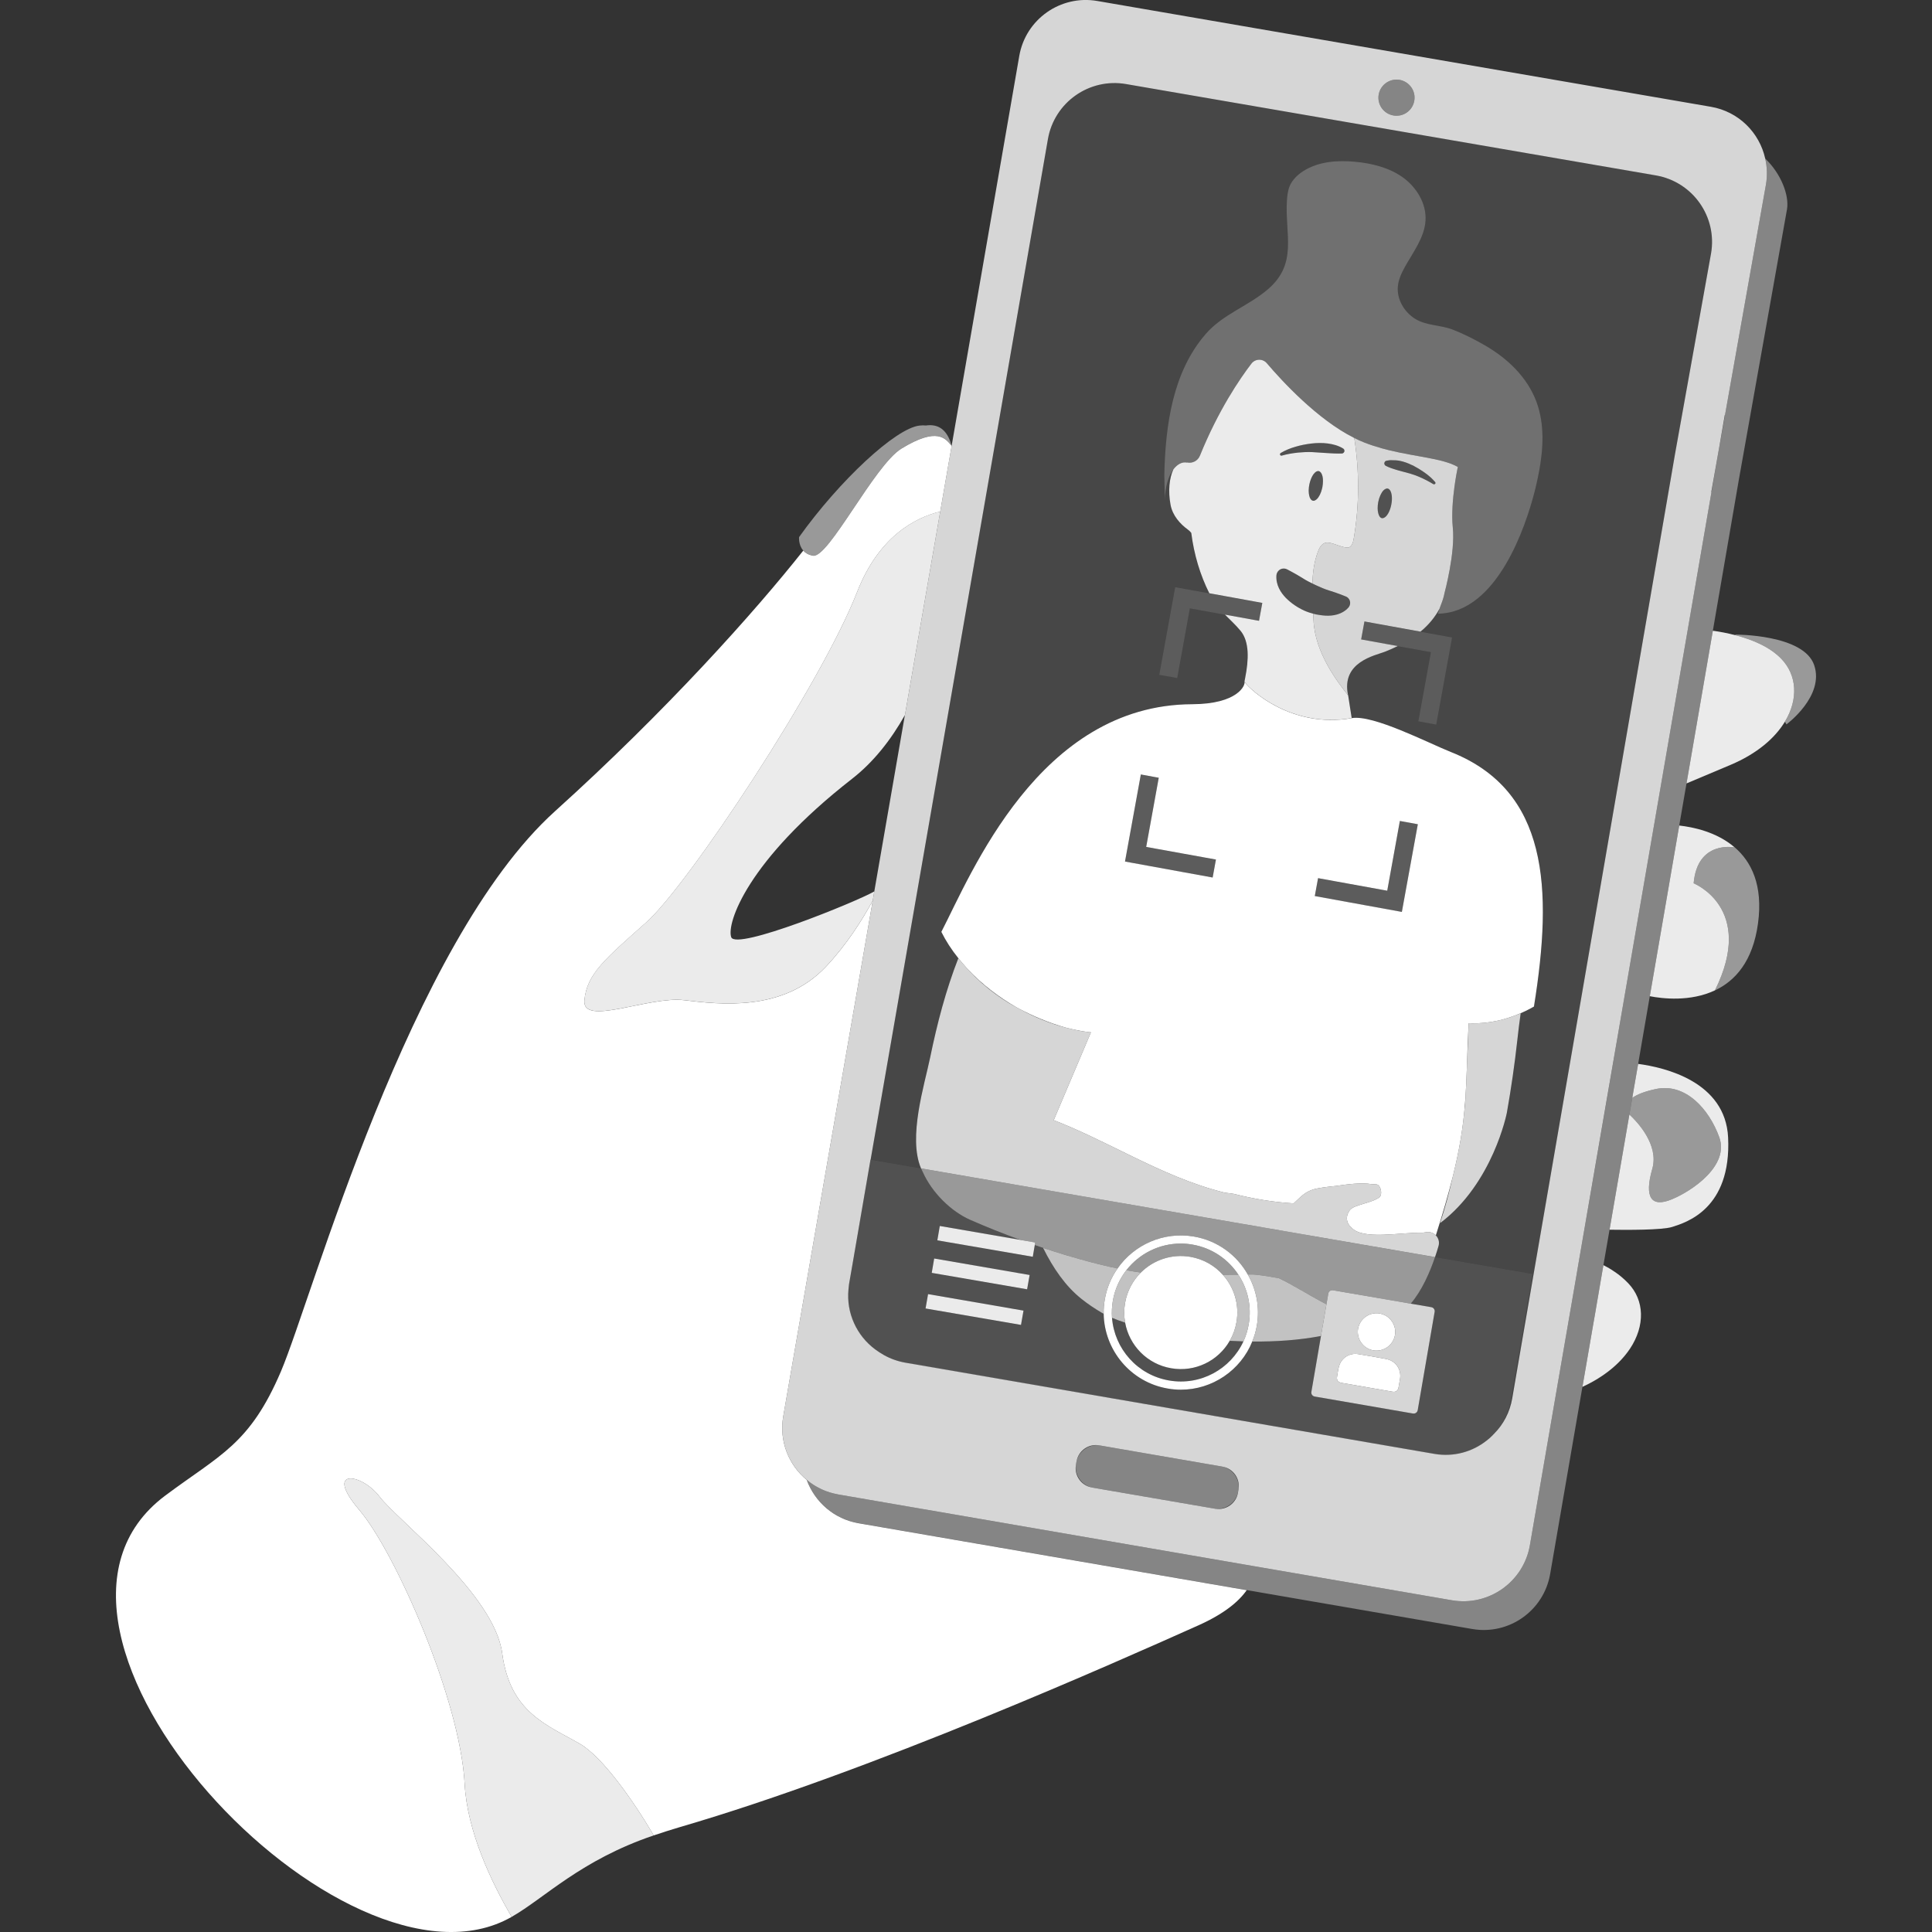 <svg viewBox="0 0 300 300" xmlns="http://www.w3.org/2000/svg"><rect x="0" y="0" width="300" height="300" fill="#333333" stroke="none"/><g fill="#fff"><path d="m 204.86 95.5 c -.32 -.04 -.63 -.11 -.94 -.19 -.09 -.03 -.19 -.05 -.28 -.09 .09 .03 .19 .06 .28 .08 .31 .08 .62 .15 .94 .2 z" opacity=".2"/><path d="m 227.39 172.38 c .07 -.69 .12 -1.36 .17 -2.05 -.02 .38 -.04 .76 -.06 1.13 0 0 -.03 .33 -.11 .92 z" opacity=".2"/><path d="m 227.8 165.09 c .06 -1.87 .13 -3.89 .25 -6.21 -.07 2.06 -.15 4.14 -.25 6.21 z" opacity=".2"/><path d="m 150.64 150.89 c -.11 -.12 -.23 -.24 -.34 -.36 2.13 2.26 4.73 4.28 7.56 5.9 -1.58 -.85 -2.97 -1.8 -4.19 -2.77 -.03 -.02 -.05 -.05 -.08 -.06 -.36 -.3 -.72 -.6 -1.07 -.9 -.03 -.03 -.07 -.07 -.12 -.1 -.32 -.3 -.64 -.59 -.93 -.87 -.04 -.03 -.07 -.07 -.1 -.09 -.25 -.25 -.49 -.51 -.73 -.75 z" opacity=".2"/><path d="m 165.46 159.56 c -2.42 -.64 -4.8 -1.6 -7.04 -2.83 1.91 1 4.44 2.1 7.04 2.83 z" opacity=".2"/><path d="m 168.5 160.19 c -.59 -.07 -1.19 -.19 -1.79 -.33 .6 .13 1.2 .24 1.79 .33 z" opacity=".2"/><path d="m 135.88 209.53 c -2.83 -2.1 -4.49 -5.6 -4.13 -9.3 -.28 3.67 1.35 7.13 4.13 9.3 z" opacity=".2"/><path d="m 132.57 195.2 l -.69 4 c -.03 .16 -.05 .31 -.07 .46 0 -.09 .02 -.18 .03 -.27 z" opacity=".2"/><path d="m 135.19 180.08 l -2.57 14.82 2.55 -14.82 z" opacity=".2"/><path d="m 161.96 193.76 l .01 .01 c .5 .17 1 .33 1.5 .49 -.5 -.17 -1 -.33 -1.51 -.5 z" opacity=".2"/><path d="m 230.86 223.69 c -2.21 1.76 -5.13 2.6 -8.13 2.08 l -82.09 -14.15 c -1.21 -.21 -2.34 -.61 -3.36 -1.18 .95 .5 1.99 .87 3.11 1.06 l 82.31 14.19 c 3 .52 5.92 -.29 8.16 -2 z" opacity=".2"/><path d="m 277.4 112.48 l -.24 -.42 c 2.12 -3.49 1.88 -7.22 -.55 -9.75 -1.81 -1.89 -4.57 -3.01 -7.12 -3.67 l -.06 -.1 s 10.67 -.07 12.28 4.76 c 1.62 4.82 -4.31 9.18 -4.31 9.18 z" opacity=".5"/><path d="m 277.16 112.06 c -1.54 2.55 -4.33 4.97 -8.42 6.7 -3.26 1.37 -5.42 2.28 -6.86 2.89 l 4.09 -23.71 c 1.02 .14 2.24 .36 3.52 .7 2.55 .66 5.31 1.78 7.12 3.67 2.43 2.53 2.67 6.26 .55 9.75 z" opacity=".9"/><path d="m 253.09 209.45 c -.01 .01 -.02 .01 -.02 .02 -1.48 2.21 -3.92 4.3 -7.35 5.88 l 1.56 -9.05 .5 -2.86 v -.01 l 1.09 -6.37 .11 -.61 c .57 .29 1.15 .62 1.72 1.02 .01 -.01 .02 .01 .02 .01 .72 .48 1.42 1.07 2.1 1.77 2.54 2.64 2.67 6.59 .27 10.2 z" opacity=".9"/><path d="m 266.3 153.78 c -3.82 1.81 -8.18 1.29 -10.12 .91 l 2.19 -12.68 2.38 -13.82 c 2.09 .23 5.79 .96 8.62 3.4 0 0 -5.8 -1.19 -6.38 5.57 0 0 9.65 3.84 3.31 16.62 z" opacity=".9"/><path d="m 259.65 190.52 c -1.58 .5 -7.1 .47 -9.72 .43 l 3.08 -17.89 c 1.26 1.16 4.61 4.72 3.56 8.42 -1.3 4.52 -.13 6.07 3.05 4.74 3.18 -1.32 8.92 -5.23 7.35 -9.62 -1.58 -4.38 -5.24 -8.47 -9.83 -7.5 -1.81 .38 -2.97 .87 -3.68 1.38 l .11 -.66 .8 -4.62 c 4.14 .55 13.55 2.75 13.97 11.43 .53 11.14 -6.59 13.22 -8.69 13.89 z" opacity=".9"/><path d="m 272.98 143.4 c -.8 5.89 -3.55 8.91 -6.67 10.38 h -.01 c 6.34 -12.78 -3.31 -16.62 -3.31 -16.62 .58 -6.76 6.38 -5.57 6.38 -5.57 h .01 c 2.57 2.22 4.41 5.86 3.6 11.81 z" opacity=".5"/><path d="m 259.62 186.22 c -3.18 1.33 -4.35 -.22 -3.05 -4.74 1.05 -3.7 -2.3 -7.26 -3.56 -8.42 l .45 -2.58 c .71 -.51 1.87 -1 3.68 -1.38 4.59 -.97 8.25 3.12 9.83 7.5 1.57 4.39 -4.17 8.3 -7.35 9.62 z" opacity=".5"/><path d="m 193.59 246.92 c -1.24 1.77 -3.51 3.68 -7.54 5.48 -12.48 5.58 -50.57 22.6 -80.51 31.32 -1.4 .42 -2.74 .84 -4.03 1.28 -3.15 -5.37 -7.95 -12.19 -11.48 -14.23 -5.14 -2.96 -10.83 -4.86 -12.05 -14.06 -1.23 -9.2 -16.24 -20.62 -19.04 -24.31 -2.81 -3.7 -8.74 -4.49 -3.14 2.08 5.59 6.58 15.64 29.4 16.35 42.49 .4 7.44 4.15 15.29 7.3 20.68 -25.91 14.83 -81.75 -44.48 -53.81 -65.4 8.55 -6.39 13.13 -7.93 17.99 -19.31 4.85 -11.38 19.9 -66.53 42.57 -86.99 17.28 -15.59 30.94 -30.87 38.53 -40.45 .32 .36 .8 .66 1.51 .79 2.41 .44 9.55 -14.09 13.75 -16.64 5.64 -3.44 6.83 -1.51 7.77 -.43 .01 .01 .01 .02 .01 .03 l -1.77 10.18 c -3.98 .98 -9.56 3.93 -12.91 12.51 -5.65 14.45 -26.26 45.48 -32.66 51.21 -6.41 5.72 -9.28 8.02 -9.68 12.16 -.41 4.15 9.96 -.65 15.48 0 5.51 .65 15.37 1.89 22.06 -5.24 3.18 -3.39 5.58 -7.18 7.23 -10.22 l -13.9 80.1 c -.66 3.84 .85 7.54 3.65 9.85 v .01 c 1.26 3.41 4.22 6.06 8.05 6.72 z"/><path d="m 101.51 285 c -11.36 3.85 -16.94 9.73 -22.06 12.65 -3.15 -5.39 -6.9 -13.24 -7.3 -20.68 -.71 -13.09 -10.76 -35.91 -16.35 -42.49 -5.6 -6.57 .33 -5.78 3.14 -2.08 2.8 3.69 17.81 15.11 19.04 24.31 1.22 9.2 6.91 11.1 12.05 14.06 3.53 2.04 8.33 8.86 11.48 14.23 z" opacity=".9"/><path d="m 147.76 69.21 c -.94 -1.08 -2.13 -3.01 -7.77 .43 -4.2 2.55 -11.34 17.08 -13.75 16.64 -.71 -.13 -1.19 -.43 -1.51 -.79 -.77 -.87 -.65 -2.09 -.65 -2.09 6.25 -8.75 15 -16.93 18.73 -17.32 .35 -.04 .68 -.04 .98 -.01 1.59 -.23 2.89 .37 3.65 2.18 .08 .18 .15 .39 .21 .62 .02 .05 .04 .1 .05 .14 .04 .1 .06 .17 .06 .2 z" opacity=".5"/><path d="m 146 79.42 l -5.48 31.61 -.01 .01 c -2.19 3.89 -4.89 7.31 -8.2 9.89 -16.33 12.73 -19.5 22.46 -18.77 24.59 .74 2.13 19.6 -5.57 22.22 -7.1 l -.24 1.42 c -1.65 3.04 -4.05 6.83 -7.23 10.22 -6.69 7.13 -16.55 5.89 -22.06 5.24 -5.52 -.65 -15.89 4.15 -15.48 0 .4 -4.14 3.27 -6.44 9.68 -12.16 6.4 -5.73 27.01 -36.76 32.66 -51.21 3.35 -8.58 8.93 -11.53 12.91 -12.51 z" opacity=".9"/><g fill-rule="evenodd"><path d="m 274.1 24.62 c -.89 -4.02 -4.12 -7.3 -8.44 -8.04 l -95.28 -16.43 c -5.7 -.98 -11.13 2.84 -12.11 8.55 l -10.5 60.52 v .02 l -1.77 10.18 -5.48 31.61 -.01 .01 -4.75 27.38 -.24 1.42 -13.9 80.1 c -.66 3.84 .85 7.54 3.65 9.85 .17 .14 .34 .28 .52 .41 l .48 .33 c .21 .14 .44 .27 .66 .39 .2 .11 .4 .21 .6 .31 .21 .1 .43 .19 .65 .28 .19 .07 .39 .14 .6 .21 .03 .01 .06 .02 .1 .03 .19 .06 .39 .11 .6 .16 .23 .06 .46 .11 .69 .15 l 64.75 11.17 30.53 5.26 c 5.7 .98 11.13 -2.85 12.11 -8.55 l 3.93 -22.8 1.72 -9.95 1.56 -9.03 .26 -1.54 .24 -1.39 4.2 -24.38 1.97 -11.4 v -.01 l 14.32 -83.05 h -.03 l .58 -3.26 .54 -3.07 .11 -.62 .87 -5.03 .02 .08 6.21 -34.96 .15 -.84 c .24 -1.39 .19 -2.77 -.11 -4.07 z m -60.02 -9.93 c .27 -1.53 1.72 -2.55 3.25 -2.29 1.52 .27 2.55 1.72 2.28 3.24 -.26 1.53 -1.71 2.56 -3.24 2.29 -1.53 -.26 -2.55 -1.71 -2.29 -3.24 z m -21.75 216.46 c 0 .04 0 .07 -.01 .11 l -.03 .16 -.06 .37 c -.28 1.62 -1.8 2.72 -3.42 2.5 -.04 0 -.07 0 -.11 -.01 l -.16 -.03 -18.82 -3.24 c -.1 -.02 -.19 -.04 -.29 -.06 -1.55 -.33 -2.6 -1.82 -2.37 -3.39 .01 -.09 .02 -.18 .04 -.27 l .03 -.2 c .02 -.1 .04 -.19 .06 -.29 .33 -1.55 1.82 -2.6 3.39 -2.38 .09 .01 .18 .02 .27 .04 l 18.82 3.25 c .1 .02 .19 .04 .29 .06 1.54 .33 2.58 1.81 2.37 3.38 z m 73.36 -191.79 l -5.62 31.29 -.56 3.27 -23.15 134.24 -1.54 8.97 c -.37 2.16 -1.37 4.04 -2.8 5.48 -.23 .25 -.47 .49 -.73 .72 -.14 .12 -.28 .24 -.43 .35 -2.21 1.76 -5.13 2.6 -8.13 2.08 l -82.09 -14.15 c -1.21 -.21 -2.34 -.61 -3.36 -1.18 -.49 -.27 -.96 -.58 -1.4 -.91 -2.83 -2.1 -4.49 -5.6 -4.13 -9.3 .02 -.19 .04 -.38 .06 -.57 0 -.09 .02 -.18 .03 -.27 l .73 -4.19 .05 -.3 2.55 -14.82 h .02 l 27.53 -158.47 c .99 -5.7 6.41 -9.53 12.12 -8.55 l 82.3 14.19 c 5.71 .99 9.54 6.41 8.55 12.12 z" opacity=".8"/><path d="m 265.69 39.36 l -5.62 31.29 -.56 3.27 -23.15 134.24 -1.54 8.97 c -.37 2.16 -1.37 4.04 -2.8 5.48 1.3 -1.4 2.22 -3.19 2.57 -5.22 l 3.38 -19.59 -15.14 -2.61 c .21 -.61 .39 -1.19 .54 -1.71 .19 -.62 -.01 -1.25 -.41 -1.66 1.12 -3.54 1.97 -6.51 2.62 -9.1 -.52 2.31 -1.17 4.78 -1.97 7.2 8.23 -6.19 10.37 -17.12 10.37 -17.12 .67 -3.78 1.22 -7.58 1.64 -11.39 .14 -1.34 .32 -2.71 .51 -4.08 -.23 .1 -.47 .2 -.71 .28 .96 -.37 1.89 -.81 2.77 -1.32 2.98 -18.5 2.18 -33.55 -12.9 -39.53 -3.54 -1.41 -12.07 -5.84 -15.4 -5.26 l -.25 -1.59 -.29 -1.87 c -.01 -.03 -.01 -.05 -.02 -.08 -1.12 -5.2 4.25 -6.18 5.72 -6.76 .71 -.28 1.37 -.57 1.99 -.88 l 5.15 .93 -1.95 10.74 2.78 .51 2.46 -13.53 -4.91 -.89 c 1.27 -1.04 2.23 -2.22 2.95 -3.54 -.09 .26 -.18 .51 -.25 .76 .6 -.01 1.18 -.08 1.74 -.19 8.64 -1.77 12.54 -15.66 13.43 -19.35 .2 -.81 .37 -1.63 .53 -2.46 .69 -3.66 .89 -7.45 -.39 -10.91 -1.42 -3.82 -4.48 -6.72 -7.94 -8.73 -1.6 -.93 -3.37 -1.83 -5.09 -2.49 -1.91 -.74 -4.03 -.57 -5.81 -1.67 -1.69 -1.05 -2.86 -3.02 -2.68 -5.01 .09 -1.06 .55 -2.05 1.06 -2.98 1.3 -2.36 3.09 -4.62 3.24 -7.31 .14 -2.61 -1.4 -5.13 -3.53 -6.66 -2.13 -1.52 -4.78 -2.18 -7.38 -2.42 -2.79 -.27 -5.75 -.05 -8.1 1.46 -.87 .56 -1.65 1.31 -2.07 2.26 -.31 .72 -.4 1.52 -.45 2.3 -.32 5.25 1.68 9.7 -2.83 13.67 -3.04 2.68 -7.1 3.94 -9.79 7.06 -5.11 5.9 -6.25 14.1 -6.42 21.95 l .09 3.84 c .03 -1.97 .53 -3.7 1.32 -4.77 -.63 1.33 -.84 3.35 -.44 5.48 .31 1.71 1.52 3.01 2.67 3.85 .24 .17 .41 .35 .55 .53 .42 3.34 1.38 6.53 2.8 9.37 l -5.3 -.96 -2.47 13.61 2.79 .5 1.96 -10.82 5.45 .99 c .81 .82 1.68 1.61 2.42 2.51 1.41 1.71 1.27 4.53 .72 7.31 -.04 .19 -.07 .38 -.11 .57 .18 .59 -1.08 3.48 -8.1 3.51 -23.83 .08 -34.36 26.46 -38.97 35.35 .7 1.41 1.59 2.78 2.64 4.09 -1.93 4.93 -3.28 10.1 -4.37 15.39 -.88 4.27 -3.48 12.42 -1.42 17.25 l -7.83 -1.35 27.53 -158.47 c .99 -5.7 6.41 -9.53 12.12 -8.55 l 82.3 14.19 c 5.71 .99 9.54 6.41 8.55 12.12 z" opacity=".1"/><path d="m 223.37 193.49 c -.15 .52 -.33 1.1 -.54 1.71 l -79.81 -13.77 c -2.06 -4.83 .54 -12.98 1.42 -17.25 1.09 -5.29 2.44 -10.46 4.37 -15.39 .36 .44 .74 .9 1.17 1.38 .1 .12 .21 .24 .32 .36 s .23 .24 .34 .36 c .24 .24 .48 .5 .73 .75 .03 .02 .06 .06 .1 .09 .29 .28 .61 .57 .93 .87 .05 .03 .09 .07 .12 .1 .35 .3 .71 .6 1.07 .9 .03 .01 .05 .04 .08 .06 1.22 .97 2.61 1.92 4.19 2.77 .18 .1 .37 .2 .56 .3 2.24 1.23 4.62 2.19 7.04 2.83 .42 .11 .84 .22 1.25 .3 .6 .14 1.2 .26 1.79 .33 .3 .05 .6 .08 .9 .11 -1.92 4.55 -3.84 9.09 -5.78 13.64 3.87 1.5 7.57 3.37 11.28 5.18 .31 .15 .62 .31 .94 .46 4.64 2.26 9.32 4.38 14.36 5.62 .29 .03 .59 .07 .88 .11 .16 .02 .32 .05 .48 .07 .02 0 .04 .01 .05 .01 3 .76 6.08 1.28 9.27 1.47 .99 -.89 1.68 -1.78 3.16 -2.2 .64 -.18 1.91 -.36 3.34 -.5 .02 0 .05 0 .08 -.01 1.88 -.28 4.04 -.54 5.47 -.28 h .04 c .31 .01 .58 .02 .77 .04 .33 .04 .56 .39 .67 .81 .11 .48 .05 1.02 -.26 1.23 l -.12 .08 c -.04 .02 -.08 .05 -.12 .07 l -.01 .01 c -.88 .5 -1.99 .72 -2.92 1.05 -.04 .01 -.08 .03 -.11 .04 -.66 .21 -1.21 .48 -1.42 .96 -.52 .78 -.37 1.82 .35 2.4 l .01 .01 c .86 1.03 2.78 1.22 4.93 1.16 h .03 c 2.08 -.06 4.36 -.35 6.05 -.31 h .03 c .23 -.03 .45 -.06 .66 -.09 h .01 c .57 -.08 1.09 .13 1.44 .5 .4 .41 .6 1.04 .41 1.66 z" opacity=".8"/><path d="m 225.29 116.77 c -3.54 -1.41 -12.07 -5.84 -15.4 -5.26 0 0 -.01 0 -.03 .01 -9.33 1.61 -15.72 -4.41 -16.53 -5.53 -.04 -.05 -.06 -.1 -.09 -.15 .18 .59 -1.08 3.48 -8.1 3.51 -23.83 .08 -34.36 26.46 -38.97 35.35 .7 1.41 1.59 2.78 2.64 4.09 .36 .44 .74 .9 1.17 1.38 .1 .12 .21 .24 .32 .36 2.13 2.26 4.73 4.28 7.56 5.9 .18 .1 .37 .2 .56 .3 1.91 1 4.44 2.1 7.04 2.83 .42 .11 .84 .22 1.25 .3 .6 .13 1.2 .24 1.79 .33 .3 .05 .6 .08 .9 .11 -1.92 4.55 -3.84 9.09 -5.78 13.64 3.87 1.5 7.57 3.37 11.28 5.18 .31 .15 .62 .31 .94 .46 4.64 2.26 9.32 4.38 14.36 5.62 .29 .03 .59 .07 .88 .11 .16 .02 .32 .05 .48 .07 .02 0 .04 .01 .05 .01 3 .76 6.08 1.28 9.27 1.47 .99 -.89 1.68 -1.78 3.16 -2.2 .64 -.18 1.91 -.36 3.34 -.5 .02 0 .05 0 .08 -.01 1.88 -.28 4.04 -.54 5.47 -.28 h .04 c .31 .01 .58 .02 .77 .04 .33 .04 .56 .39 .67 .81 .11 .48 .05 1.02 -.26 1.23 l -.12 .08 c -.04 .02 -.08 .05 -.12 .07 l -.01 .01 c -.88 .5 -1.99 .72 -2.92 1.05 -.04 .01 -.08 .03 -.11 .04 -.66 .21 -1.21 .48 -1.42 .96 -.52 .78 -.37 1.82 .35 2.4 l .01 .01 c .86 1.03 2.78 1.22 4.93 1.16 h .03 c 2.08 -.06 4.36 -.35 6.05 -.31 h .03 c .23 -.03 .45 -.06 .66 -.09 h .01 c .57 -.08 1.09 .13 1.44 .5 1.12 -3.54 1.97 -6.51 2.62 -9.1 .03 -.11 .05 -.21 .08 -.32 .97 -3.96 1.46 -7.06 1.73 -10.01 v -.02 c .07 -.69 .12 -1.36 .17 -2.05 .03 -.66 .07 -1.32 .11 -1.98 .04 -.82 .07 -1.64 .1 -2.46 .01 -.26 .02 -.53 .03 -.8 .06 -1.87 .13 -3.89 .25 -6.21 .34 .02 .68 .03 1.03 .02 .14 0 .29 -.01 .43 -.01 .18 -.01 .36 -.02 .53 -.04 .41 -.02 .81 -.06 1.22 -.13 .28 -.04 .56 -.08 .83 -.14 .28 -.05 .55 -.1 .82 -.17 .43 -.1 .84 -.22 1.26 -.35 l .09 -.03 c .19 -.06 .39 -.13 .58 -.2 .07 -.02 .15 -.05 .22 -.08 .12 -.04 .24 -.08 .36 -.13 .96 -.37 1.89 -.81 2.77 -1.32 2.98 -18.5 2.18 -33.55 -12.9 -39.53 z m -36.99 19.49 l -13.61 -2.48 2.46 -13.52 2.78 .51 -1.95 10.74 10.83 1.96 z m 29.38 5.34 l -13.52 -2.46 .51 -2.78 10.74 1.95 1.96 -10.83 2.79 .51 z"/><path d="m 236.13 157.34 c -.19 1.37 -.37 2.74 -.51 4.08 -.42 3.81 -.97 7.61 -1.64 11.39 0 0 -2.14 10.93 -10.37 17.12 .8 -2.42 1.45 -4.89 1.97 -7.2 .03 -.11 .05 -.21 .08 -.32 .97 -3.96 1.46 -7.06 1.73 -10.01 v -.02 c .08 -.59 .11 -.92 .11 -.92 .02 -.37 .04 -.75 .06 -1.13 .03 -.66 .07 -1.32 .11 -1.98 .04 -.82 .07 -1.64 .1 -2.46 .01 -.26 .02 -.53 .03 -.8 .1 -2.07 .18 -4.15 .25 -6.21 .34 .02 .68 .03 1.03 .02 .14 0 .29 -.01 .43 -.01 .18 -.01 .36 -.02 .53 -.04 .41 -.02 .81 -.06 1.22 -.13 .28 -.04 .56 -.08 .83 -.14 .28 -.05 .55 -.1 .82 -.17 .43 -.1 .84 -.22 1.26 -.35 .03 -.01 .06 -.02 .09 -.03 .19 -.06 .39 -.12 .58 -.2 .07 -.02 .15 -.05 .22 -.08 .12 -.04 .24 -.08 .36 -.13 .24 -.08 .48 -.18 .71 -.28 z" opacity=".8"/><path d="m 209.36 94.38 c -.97 1.06 -2.38 1.29 -3.53 1.23 -.33 -.02 -.65 -.06 -.97 -.11 s -.63 -.12 -.94 -.2 c -.09 -.02 -.19 -.05 -.28 -.08 -.15 -.03 -.3 -.08 -.44 -.13 -.23 -.08 -.47 -.17 -.69 -.27 -1.03 -.47 -1.98 -1.11 -2.82 -1.94 -.81 -.83 -1.59 -2.02 -1.49 -3.53 .01 -.16 .06 -.32 .14 -.46 .3 -.56 .99 -.76 1.54 -.46 l .64 .34 c .63 .34 1.15 .64 1.78 1.03 .25 .17 .52 .32 .8 .47 .22 .12 .45 .23 .69 .35 .17 .08 .33 .17 .5 .24 .7 .33 1.42 .64 2.11 .85 .72 .21 1.29 .42 2.07 .72 l .48 .19 c .13 .04 .25 .12 .35 .21 .45 .41 .47 1.1 .06 1.55 z" opacity=".15"/><path d="m 225.31 72.01 c -.03 -.01 -.06 -.02 -.08 -.03 -.17 -.06 -.34 -.12 -.51 -.17 -.79 -.26 -1.68 -.46 -2.63 -.64 -1.91 -.38 -4.1 -.7 -6.4 -1.26 -.38 -.1 -.76 -.19 -1.14 -.3 -.89 -.25 -1.8 -.54 -2.71 -.9 -.52 -.2 -1.04 -.44 -1.55 -.7 .8 5.1 .8 10.33 -.05 15.43 -.07 .47 -.23 1.36 -.76 1.55 -.55 .19 -1.87 -.39 -2.42 -.55 -.42 -.13 -.88 -.26 -1.3 -.14 -.58 .18 -.89 .79 -1.11 1.36 -.6 1.59 -.81 3.25 -.86 4.95 .17 .08 .33 .17 .5 .24 .7 .33 1.42 .64 2.11 .85 .72 .21 1.29 .42 2.07 .72 l .48 .19 c .13 .04 .25 .12 .35 .21 .45 .41 .47 1.1 .06 1.55 -.97 1.06 -2.38 1.29 -3.53 1.23 -.33 -.02 -.65 -.06 -.97 -.11 -.32 -.04 -.63 -.11 -.94 -.19 .01 .32 .03 .65 .04 .98 .21 5.16 3.87 9.79 5.37 11.68 -1.12 -5.2 4.25 -6.18 5.72 -6.76 .71 -.28 1.37 -.57 1.99 -.88 l -5.68 -1.03 .51 -2.79 8.7 1.58 c 1.27 -1.04 2.23 -2.22 2.95 -3.54 .06 -.17 .13 -.34 .19 -.52 .24 -.62 .48 -1.27 .6 -1.96 0 0 1.69 -6.23 1.28 -10.14 -.21 -2.05 .01 -4.53 .27 -6.43 .09 -.66 .19 -1.25 .27 -1.73 .14 -.77 .24 -1.26 .24 -1.26 -.33 -.18 -.68 -.34 -1.06 -.49 z m -9.27 6.35 c -.2 1.04 -.67 1.85 -1.14 2.05 -.11 .05 -.22 .07 -.32 .05 -.27 -.05 -.47 -.35 -.57 -.78 -.12 -.45 -.12 -1.06 0 -1.72 .16 -.79 .47 -1.46 .82 -1.82 .11 -.11 .22 -.18 .32 -.22 .05 -.02 .09 -.05 .13 -.05 .07 -.02 .13 -.02 .2 -.01 .13 .03 .25 .11 .34 .24 q .01 .01 .02 .02 c .29 .42 .39 1.29 .2 2.24 z m 6.83 -3.25 c -.01 .02 -.02 .02 -.04 .03 -.04 .05 -.1 .07 -.16 .06 -.03 0 -.07 0 -.1 -.02 -.33 -.2 -.67 -.39 -1.01 -.57 -.84 -.44 -1.71 -.81 -2.6 -1.07 l -1.89 -.51 c -.02 -.01 -.04 -.02 -.06 -.02 -.35 -.11 -.71 -.21 -1.06 -.34 -.25 -.1 -.51 -.2 -.76 -.33 l -.01 -.01 c -.07 -.03 -.12 -.08 -.16 -.15 -.02 -.04 -.05 -.08 -.06 -.12 -.02 -.09 -.01 -.18 .02 -.25 .03 -.08 .08 -.15 .14 -.2 .05 -.03 .1 -.05 .16 -.07 .15 -.03 .3 -.05 .46 -.07 .13 -.02 .25 -.01 .38 -.01 .44 -.01 .88 .02 1.31 .11 .62 .13 1.21 .35 1.78 .63 .08 .04 .16 .06 .24 .1 .06 .03 .11 .07 .17 .1 .46 .24 .91 .51 1.34 .81 .41 .27 .79 .56 1.15 .88 .26 .24 .51 .49 .74 .76 .02 .02 .02 .04 .03 .06 .03 .07 .03 .14 -.01 .2 z" opacity=".8"/><path d="m 222.87 75.11 c -.01 .02 -.02 .02 -.04 .03 -.04 .05 -.1 .07 -.16 .06 -.03 0 -.07 0 -.1 -.02 -.33 -.2 -.67 -.39 -1.01 -.57 -.84 -.44 -1.71 -.81 -2.6 -1.07 l -1.89 -.51 c -.02 -.01 -.04 -.02 -.06 -.02 -.35 -.11 -.71 -.21 -1.06 -.34 -.25 -.1 -.51 -.2 -.76 -.33 l -.01 -.01 c -.07 -.03 -.12 -.08 -.16 -.15 -.02 -.04 -.05 -.08 -.06 -.12 -.02 -.09 -.01 -.18 .02 -.25 .03 -.08 .08 -.15 .14 -.2 .05 -.03 .1 -.05 .16 -.07 .15 -.03 .3 -.05 .46 -.07 .13 -.02 .25 -.01 .38 -.01 .44 -.01 .88 .02 1.31 .11 .62 .13 1.21 .35 1.78 .63 .08 .04 .16 .06 .24 .1 .06 .03 .11 .07 .17 .1 .46 .24 .91 .51 1.34 .81 .41 .27 .79 .56 1.15 .88 .26 .24 .51 .49 .74 .76 .02 .02 .02 .04 .03 .06 .03 .07 .03 .14 -.01 .2 z" opacity=".15"/><path d="m 216.04 78.36 c -.2 1.04 -.67 1.85 -1.14 2.05 -.11 .05 -.22 .07 -.32 .05 -.27 -.05 -.47 -.35 -.57 -.78 -.12 -.45 -.12 -1.06 0 -1.72 .16 -.79 .47 -1.46 .82 -1.82 .11 -.11 .22 -.18 .32 -.22 .05 -.02 .09 -.05 .13 -.05 .07 -.02 .13 -.02 .2 -.01 .13 .03 .25 .11 .34 .24 q .01 .01 .02 .02 c .29 .42 .39 1.29 .2 2.24 z" opacity=".15"/><path d="m 199.88 88.42 l .64 .34 c .63 .34 1.15 .64 1.78 1.03 .25 .17 .52 .32 .8 .47 .22 .12 .45 .23 .69 .35 .05 -1.7 .26 -3.36 .86 -4.95 .22 -.57 .53 -1.18 1.11 -1.36 .42 -.12 .88 .01 1.3 .14 .55 .16 1.87 .74 2.42 .55 .53 -.19 .69 -1.08 .76 -1.55 .85 -5.1 .85 -10.33 .05 -15.43 -5.72 -2.86 -11.22 -8.84 -13.57 -11.6 -.64 -.76 -1.81 -.73 -2.41 .06 -1.77 2.31 -5.13 7.22 -7.99 14.29 -.32 .79 -1.16 1.23 -1.98 1.05 q 0 .01 -.01 .02 c -.17 -.03 -.36 -.04 -.54 -.02 -.6 .09 -1.14 .48 -1.59 1.08 -.63 1.33 -.84 3.35 -.44 5.48 .31 1.71 1.52 3.01 2.67 3.85 .24 .17 .41 .35 .55 .53 .42 3.34 1.38 6.53 2.8 9.37 l 8.23 1.5 -.51 2.78 -5.29 -.96 c .81 .82 1.68 1.61 2.42 2.51 1.41 1.71 1.27 4.53 .72 7.31 -.04 .19 -.07 .38 -.11 .57 .03 .05 .05 .1 .09 .15 .81 1.12 7.2 7.14 16.53 5.53 .02 -.01 .03 -.01 .03 -.01 l -.25 -1.59 -.29 -1.87 c -.01 -.03 -.01 -.05 -.02 -.08 -1.5 -1.89 -5.16 -6.52 -5.37 -11.68 -.01 -.33 -.03 -.66 -.04 -.98 -.09 -.03 -.19 -.05 -.28 -.09 -.15 -.03 -.3 -.08 -.44 -.13 -.23 -.08 -.47 -.17 -.69 -.27 -1.03 -.47 -1.98 -1.11 -2.82 -1.94 -.81 -.83 -1.59 -2.02 -1.49 -3.53 .01 -.16 .06 -.32 .14 -.46 .3 -.56 .99 -.76 1.54 -.46 z m 5.46 -12.77 c -.04 .21 -.1 .4 -.16 .59 -.01 .04 -.02 .07 -.03 .11 -.24 .69 -.6 1.2 -.96 1.35 -.04 .02 -.08 .04 -.12 .05 -.06 .01 -.13 .02 -.19 0 h -.01 c -.06 -.01 -.12 -.04 -.17 -.07 -.02 -.01 -.03 -.03 -.05 -.04 -.04 -.03 -.07 -.07 -.11 -.11 -.01 -.02 -.02 -.04 -.04 -.06 -.04 -.06 -.08 -.13 -.11 -.22 h -.01 c -.03 -.08 -.06 -.18 -.08 -.28 -.01 -.03 -.01 -.06 -.02 -.09 -.02 -.08 -.03 -.16 -.04 -.24 0 -.04 -.01 -.07 -.01 -.11 -.01 -.11 -.02 -.23 -.02 -.36 .01 -.15 .01 -.29 .03 -.45 v -.03 c .02 -.15 .04 -.29 .07 -.43 .01 -.05 .02 -.1 .03 -.15 .13 -.57 .34 -1.07 .58 -1.42 .02 -.04 .05 -.06 .07 -.09 .18 -.23 .37 -.39 .57 -.44 .07 -.02 .14 -.02 .21 -.01 .06 .01 .12 .04 .18 .08 .01 .01 .03 .02 .04 .04 .04 .03 .08 .07 .11 .11 .02 .02 .03 .03 .04 .05 .09 .13 .16 .3 .21 .5 0 .03 .01 .06 .02 .09 .01 .08 .03 .16 .04 .25 0 .03 0 .06 .01 .1 .01 .12 .01 .24 .01 .37 0 .28 -.03 .59 -.09 .91 z m -6.56 -5.2 c .02 -.04 .04 -.08 .07 -.1 .72 -.43 1.51 -.75 2.31 -.98 .81 -.24 1.63 -.4 2.47 -.5 .42 -.05 .84 -.08 1.26 -.08 .42 -.01 .84 .02 1.26 .07 .84 .11 1.68 .33 2.42 .79 .11 .07 .19 .19 .19 .33 v .01 c .01 .05 0 .11 -.02 .16 -.04 .1 -.12 .19 -.21 .23 -.05 .03 -.11 .04 -.16 .04 h -.01 c -.17 .01 -.34 .01 -.5 .01 -.4 0 -.78 -.02 -1.16 -.04 -.23 -.01 -.46 -.02 -.7 -.04 -.76 -.06 -1.53 -.11 -2.31 -.15 -.71 -.02 -1.42 .01 -2.13 .08 -.85 .09 -1.7 .23 -2.53 .47 -.02 0 -.04 .01 -.06 .01 -.03 0 -.06 -.01 -.08 -.02 -.04 -.01 -.08 -.04 -.11 -.09 s -.04 -.11 -.02 -.16 c 0 -.02 .02 -.03 .02 -.04 z" opacity=".9"/><path d="m 208.76 69.98 v .01 c .01 .05 0 .11 -.02 .16 -.04 .1 -.12 .19 -.21 .23 -.05 .03 -.11 .04 -.16 .04 h -.01 c -.17 .01 -.34 .01 -.5 .01 -.4 0 -.78 -.02 -1.16 -.04 -.23 -.01 -.46 -.02 -.7 -.04 -.76 -.06 -1.53 -.11 -2.31 -.15 -.71 -.02 -1.42 .01 -2.13 .08 -.85 .09 -1.7 .23 -2.53 .47 -.02 0 -.04 .01 -.06 .01 -.03 0 -.06 -.01 -.08 -.02 -.04 -.01 -.08 -.04 -.11 -.09 s -.04 -.11 -.02 -.16 c 0 -.02 .02 -.03 .02 -.04 .02 -.04 .04 -.08 .07 -.1 .72 -.43 1.51 -.75 2.31 -.98 .81 -.24 1.63 -.4 2.47 -.5 .42 -.05 .84 -.08 1.26 -.08 .42 -.01 .84 .02 1.26 .07 .84 .11 1.68 .33 2.42 .79 .11 .07 .19 .19 .19 .33 z" opacity=".15"/><path d="m 205.43 74.74 c 0 .28 -.03 .59 -.09 .91 -.04 .21 -.1 .4 -.16 .59 -.01 .04 -.02 .07 -.03 .11 -.24 .69 -.6 1.2 -.96 1.35 -.04 .02 -.08 .04 -.12 .05 -.06 .01 -.13 .02 -.19 0 h -.01 c -.06 -.01 -.12 -.04 -.17 -.07 -.02 -.01 -.03 -.03 -.05 -.04 -.04 -.03 -.07 -.07 -.11 -.11 -.01 -.02 -.02 -.04 -.04 -.06 -.04 -.06 -.08 -.13 -.11 -.22 h -.01 c -.03 -.08 -.06 -.18 -.08 -.28 -.01 -.03 -.01 -.06 -.02 -.09 -.02 -.08 -.03 -.16 -.04 -.24 0 -.04 -.01 -.07 -.01 -.11 -.01 -.11 -.02 -.23 -.02 -.36 .01 -.15 .01 -.29 .03 -.45 v -.03 c .02 -.15 .04 -.29 .07 -.43 .01 -.05 .02 -.1 .03 -.15 .13 -.57 .34 -1.07 .58 -1.42 .02 -.04 .05 -.06 .07 -.09 .18 -.23 .37 -.39 .57 -.44 .07 -.02 .14 -.02 .21 -.01 .06 .01 .12 .04 .18 .08 .01 .01 .03 .02 .04 .04 .04 .03 .08 .07 .11 .11 .02 .02 .03 .03 .04 .05 .09 .13 .16 .3 .21 .5 0 .03 .01 .06 .02 .09 .01 .08 .03 .16 .04 .25 0 .03 0 .06 .01 .1 .01 .12 .01 .24 .01 .37 z" opacity=".15"/><path d="m 238.97 73.3 c -.16 .83 -.33 1.65 -.53 2.46 -.89 3.69 -4.79 17.58 -13.43 19.35 -.56 .11 -1.14 .18 -1.74 .19 .07 -.25 .16 -.5 .25 -.76 .06 -.17 .13 -.34 .19 -.52 .24 -.62 .48 -1.27 .6 -1.96 0 0 1.69 -6.23 1.28 -10.14 -.21 -2.05 .01 -4.53 .27 -6.43 .09 -.66 .19 -1.25 .27 -1.73 .14 -.77 .24 -1.26 .24 -1.26 -.33 -.18 -.68 -.34 -1.06 -.49 -.03 -.01 -.06 -.02 -.08 -.03 -.17 -.06 -.34 -.12 -.51 -.17 -.79 -.26 -1.68 -.46 -2.63 -.64 -1.91 -.38 -4.1 -.7 -6.4 -1.26 -.38 -.1 -.76 -.19 -1.14 -.3 -.89 -.25 -1.8 -.54 -2.71 -.9 -.52 -.2 -1.04 -.44 -1.55 -.7 -5.72 -2.86 -11.22 -8.84 -13.57 -11.6 -.64 -.76 -1.81 -.73 -2.41 .06 -1.77 2.31 -5.13 7.22 -7.99 14.29 -.32 .79 -1.16 1.23 -1.98 1.05 q 0 .01 -.01 .02 c -.17 -.03 -.36 -.04 -.54 -.02 -.6 .09 -1.14 .48 -1.59 1.08 -.79 1.07 -1.29 2.8 -1.32 4.77 l -.09 -3.84 c .17 -7.85 1.31 -16.05 6.42 -21.95 2.69 -3.12 6.75 -4.38 9.79 -7.06 4.51 -3.97 2.51 -8.42 2.83 -13.67 .05 -.78 .14 -1.58 .45 -2.3 .42 -.95 1.2 -1.7 2.07 -2.26 2.35 -1.51 5.31 -1.73 8.1 -1.46 2.6 .24 5.25 .9 7.38 2.42 2.13 1.53 3.67 4.05 3.53 6.66 -.15 2.69 -1.94 4.95 -3.24 7.31 -.51 .93 -.97 1.92 -1.06 2.98 -.18 1.99 .99 3.96 2.68 5.01 1.78 1.1 3.9 .93 5.81 1.67 1.72 .66 3.49 1.56 5.09 2.49 3.46 2.01 6.52 4.91 7.94 8.73 1.28 3.46 1.08 7.25 .39 10.91 z" opacity=".3"/><path d="m 219.61 15.64 c -.26 1.53 -1.71 2.56 -3.24 2.29 -1.53 -.26 -2.55 -1.71 -2.29 -3.24 .27 -1.53 1.72 -2.55 3.25 -2.29 1.52 .27 2.55 1.72 2.28 3.24 z" opacity=".4"/><path d="m 192.33 231.15 c -.01 .09 -.02 .18 -.04 .27 l -.04 .21 c -.28 1.65 -1.8 2.79 -3.44 2.66 -.09 -.01 -.18 -.03 -.27 -.04 l -18.82 -3.24 c -.1 -.02 -.19 -.04 -.29 -.06 -1.49 -.4 -2.5 -1.84 -2.37 -3.39 .01 -.09 .02 -.18 .04 -.27 l .03 -.2 c .02 -.1 .04 -.19 .06 -.29 .4 -1.5 1.84 -2.51 3.39 -2.38 .09 .01 .18 .02 .27 .04 l 18.82 3.25 c .1 .02 .19 .04 .29 .06 1.49 .4 2.5 1.84 2.37 3.38 z" opacity=".4"/><path d="m 277.49 32.47 l -7.5 42.12 -4.02 23.35 -4.09 23.71 -1.13 6.54 -2.38 13.82 -2.19 12.68 -1.81 10.51 -.8 4.62 -.11 .66 -.45 2.58 -3.08 17.89 -.95 5.49 -.11 .61 -1.09 6.37 v .01 l -.5 2.86 -1.56 9.05 -5.01 29.06 c -.98 5.71 -6.4 9.54 -12.11 8.55 l -35.01 -6.04 -60.27 -10.39 c -3.83 -.66 -6.79 -3.31 -8.05 -6.72 .17 .14 .34 .27 .52 .4 .16 .11 .32 .22 .48 .33 .21 .14 .44 .27 .66 .39 .2 .11 .4 .21 .6 .31 .21 .1 .43 .19 .65 .28 .19 .07 .39 .14 .6 .21 .03 .01 .06 .02 .1 .03 .19 .06 .39 .11 .6 .16 .23 .06 .46 .11 .69 .15 l 64.75 11.17 30.53 5.26 c 5.7 .98 11.13 -2.85 12.11 -8.55 l 3.93 -22.8 1.72 -9.95 1.56 -9.03 .26 -1.54 .24 -1.39 4.21 -24.38 1.96 -11.4 v -.01 l 14.32 -83.05 .56 -3.26 .53 -3.07 .11 -.62 .3 -1.64 .59 -3.3 v -.01 l 6.21 -34.96 .15 -.84 c .24 -1.39 .19 -2.77 -.11 -4.07 2.45 2.33 3.74 5.69 3.39 7.85 z" opacity=".4"/></g><path d="m 205.97 202.53 l -.85 4.92 c -3.39 .65 -7.04 .9 -10.67 .86 .32 -.78 .56 -1.6 .71 -2.46 .49 -2.84 -.07 -5.62 -1.4 -7.94 .14 -.01 .27 -.01 .4 -.01 1.13 -.02 2.73 .29 4.42 .58 2.1 .97 4.66 2.64 7.39 4.05 z" opacity=".7"/><path d="m 222.83 195.2 c -.8 2.36 -2.04 5.21 -3.77 7.23 l 3.2 .55 c .34 .06 .57 .38 .51 .72 l -2.63 15.28 c -.05 .27 -.26 .46 -.51 .51 -.07 .01 -.15 .01 -.22 0 l -15.27 -2.64 c -.34 -.06 -.57 -.38 -.51 -.72 l 1.49 -8.68 c -3.39 .65 -7.04 .9 -10.67 .86 -1.81 4.49 -6.22 7.48 -11.09 7.48 -.68 0 -1.36 -.06 -2.04 -.18 -5.76 -.99 -9.84 -5.96 -9.94 -11.6 -.11 -.06 -.22 -.12 -.32 -.18 -1.11 -.65 -2.17 -1.37 -3.17 -2.17 -2.43 -1.94 -4.37 -4.75 -5.92 -7.89 l -.01 -.01 c -.43 -.14 -.85 -.28 -1.28 -.43 l -.31 1.82 -14.82 -2.55 .38 -2.23 12.52 2.16 c -2.65 -.96 -5.29 -2.01 -7.81 -3.12 -2.93 -1.29 -5.92 -4.19 -7.37 -7.46 -.09 -.17 -.17 -.34 -.25 -.52 l -7.83 -1.35 -2.57 14.82 -.05 .3 -.69 4 c -.03 .16 -.05 .31 -.07 .46 -.02 .19 -.04 .38 -.06 .57 -.28 3.67 1.35 7.13 4.13 9.3 .44 .33 .91 .64 1.4 .91 .95 .5 1.99 .87 3.11 1.06 l 82.31 14.19 c 3 .52 5.92 -.29 8.16 -2 .15 -.11 .29 -.23 .43 -.35 .26 -.23 .5 -.47 .73 -.72 1.3 -1.4 2.22 -3.19 2.57 -5.22 l 3.38 -19.59 z m -64.29 10.53 l -14.82 -2.55 .39 -2.23 14.82 2.56 z m .95 -5.53 l -14.81 -2.55 .38 -2.23 14.82 2.56 z" opacity=".15"/><path d="m 173.53 196.97 c -.98 1.39 -1.67 3.02 -1.98 4.8 -.13 .75 -.19 1.5 -.17 2.24 -.11 -.06 -.22 -.12 -.32 -.18 -1.11 -.65 -2.17 -1.37 -3.17 -2.17 -2.43 -1.94 -4.37 -4.75 -5.92 -7.89 .5 .17 1 .33 1.5 .49 .08 .03 .18 .06 .26 .09 .91 .29 1.81 .56 2.69 .81 1 .3 1.98 .57 2.93 .82 h .01 c .7 .19 1.38 .36 2.04 .51 .32 .08 .63 .15 .93 .22 .41 .09 .81 .18 1.2 .26 z" opacity=".7"/><path d="m 222.83 195.2 c -.8 2.36 -2.04 5.21 -3.77 7.23 l -12.08 -2.08 c -.34 -.06 -.66 .17 -.72 .5 l -.29 1.68 c -2.73 -1.41 -5.29 -3.08 -7.39 -4.05 -1.69 -.29 -3.29 -.6 -4.42 -.58 -.13 0 -.26 0 -.4 .01 -1.7 -3.02 -4.69 -5.27 -8.37 -5.9 -4.72 -.81 -9.29 1.27 -11.86 4.96 -.39 -.08 -.79 -.17 -1.2 -.26 -.3 -.07 -.61 -.14 -.93 -.22 -.66 -.15 -1.34 -.32 -2.04 -.51 h -.01 c -.95 -.25 -1.93 -.52 -2.93 -.82 -.88 -.25 -1.78 -.52 -2.69 -.81 -.08 -.03 -.18 -.06 -.26 -.09 -.5 -.17 -1 -.33 -1.51 -.5 -.43 -.14 -.85 -.28 -1.28 -.43 l .07 -.4 -2.29 -.39 -.01 -.01 c -2.65 -.96 -5.29 -2.01 -7.81 -3.12 -2.93 -1.29 -5.92 -4.19 -7.37 -7.46 -.09 -.17 -.17 -.34 -.25 -.52 z" opacity=".5"/><path d="m 193.76 197.91 c -1.7 -3.02 -4.69 -5.27 -8.37 -5.9 -4.72 -.81 -9.29 1.27 -11.86 4.96 -.98 1.39 -1.67 3.02 -1.98 4.8 -.13 .75 -.19 1.5 -.17 2.24 .1 5.64 4.18 10.61 9.94 11.6 .68 .12 1.36 .18 2.04 .18 4.87 0 9.28 -2.99 11.09 -7.48 .32 -.78 .56 -1.6 .71 -2.46 .49 -2.84 -.07 -5.62 -1.4 -7.94 z m .14 7.72 c -.16 .94 -.44 1.83 -.82 2.66 -1.98 4.3 -6.66 6.92 -11.55 6.07 -4.93 -.84 -8.49 -4.95 -8.86 -9.73 -.06 -.86 -.02 -1.75 .13 -2.64 .31 -1.79 1.05 -3.4 2.1 -4.75 1.99 -2.56 5.09 -4.14 8.45 -4.14 .6 0 1.21 .05 1.82 .16 3.03 .52 5.55 2.28 7.12 4.67 1.45 2.19 2.09 4.91 1.61 7.7 z"/><path d="m 193.9 205.63 c -.16 .94 -.44 1.83 -.82 2.66 -.71 -.02 -1.42 -.05 -2.13 -.09 .51 -.87 .87 -1.85 1.05 -2.9 .48 -2.74 -.38 -5.41 -2.11 -7.34 .81 0 1.61 -.02 2.4 -.03 1.45 2.19 2.09 4.91 1.61 7.7 z" opacity=".7"/><path d="m 193.08 208.29 c -1.98 4.3 -6.66 6.92 -11.55 6.07 -4.93 -.84 -8.49 -4.95 -8.86 -9.73 .61 .25 1.29 .51 2.04 .75 .64 3.53 3.41 6.44 7.15 7.08 3.73 .65 7.31 -1.16 9.09 -4.26 .71 .04 1.42 .07 2.13 .09 z" opacity=".15"/><path d="m 174.71 205.38 c -.75 -.24 -1.43 -.5 -2.04 -.75 -.06 -.86 -.02 -1.75 .13 -2.64 .31 -1.79 1.05 -3.4 2.1 -4.75 .79 .14 1.54 .27 2.25 .36 -1.24 1.24 -2.13 2.86 -2.45 4.72 -.18 1.04 -.17 2.07 .01 3.06 z" opacity=".7"/><path d="m 192.29 197.93 c -.79 .01 -1.59 .03 -2.4 .03 -1.27 -1.43 -3.02 -2.45 -5.05 -2.8 -2.91 -.5 -5.74 .5 -7.69 2.44 -.71 -.09 -1.46 -.22 -2.25 -.36 1.99 -2.56 5.09 -4.14 8.45 -4.14 .6 0 1.21 .05 1.82 .16 3.03 .52 5.55 2.28 7.12 4.67 z" opacity=".5"/><path d="m 192 205.3 c -.18 1.05 -.54 2.03 -1.05 2.9 -1.78 3.1 -5.36 4.91 -9.09 4.26 -3.74 -.64 -6.51 -3.55 -7.15 -7.08 -.18 -.99 -.19 -2.02 -.01 -3.06 .32 -1.86 1.21 -3.48 2.45 -4.72 1.95 -1.94 4.78 -2.94 7.69 -2.44 2.03 .35 3.78 1.37 5.05 2.8 1.73 1.93 2.59 4.6 2.11 7.34 z"/><path d="m 158.93 203.51 l -.39 2.22 -14.82 -2.55 .39 -2.23 z" opacity=".9"/><path d="m 159.88 197.98 l -.39 2.22 -14.81 -2.55 .38 -2.23 z" opacity=".9"/><path d="m 160.75 192.93 l -.07 .4 -.31 1.82 -14.82 -2.55 .38 -2.23 12.52 2.16 .01 .01 z" opacity=".9"/><path d="m 222.26 202.98 l -3.2 -.55 -12.08 -2.08 c -.34 -.06 -.66 .17 -.72 .5 l -.29 1.68 -.85 4.92 -1.49 8.68 c -.06 .34 .17 .66 .51 .72 l 15.27 2.64 c .07 .01 .15 .01 .22 0 .25 -.05 .46 -.24 .51 -.51 l 2.63 -15.28 c .06 -.34 -.17 -.66 -.51 -.72 z m -11.38 3.33 c .03 -.17 .08 -.34 .14 -.5 .15 -.41 .39 -.77 .69 -1.06 .65 -.64 1.59 -.96 2.54 -.79 .61 .11 1.14 .4 1.54 .81 .65 .64 .99 1.59 .82 2.55 -.28 1.58 -1.8 2.64 -3.38 2.36 -1.57 -.28 -2.62 -1.8 -2.35 -3.37 z m 6.52 7.78 c -.07 .46 -.15 .91 -.24 1.37 -.09 .5 -.43 .73 -.94 .64 -1.32 -.23 -2.65 -.46 -3.98 -.69 -1.31 -.23 -2.62 -.45 -3.93 -.68 -.55 -.1 -.79 -.43 -.69 -.97 .09 -.52 .15 -1.05 .29 -1.56 .37 -1.35 1.63 -2.16 3.01 -1.93 1.44 .23 2.88 .48 4.31 .75 1.47 .27 2.4 1.6 2.17 3.07 z" opacity=".8"/><path d="m 217.4 214.09 c -.07 .46 -.15 .91 -.24 1.37 -.09 .5 -.43 .73 -.94 .64 -1.32 -.23 -2.65 -.46 -3.98 -.69 -1.31 -.23 -2.62 -.45 -3.93 -.68 -.55 -.1 -.79 -.43 -.69 -.97 .09 -.52 .15 -1.05 .29 -1.56 .37 -1.35 1.63 -2.16 3.01 -1.93 1.44 .23 2.88 .48 4.31 .75 1.47 .27 2.4 1.6 2.17 3.07 z"/><path d="m 216.61 207.32 c -.28 1.58 -1.8 2.64 -3.38 2.36 -1.57 -.28 -2.62 -1.8 -2.35 -3.37 .03 -.17 .08 -.34 .14 -.5 .15 -.41 .39 -.77 .69 -1.06 .65 -.64 1.59 -.96 2.54 -.79 .61 .11 1.14 .4 1.54 .81 .65 .64 .99 1.59 .82 2.55 z"/><path d="m 196.01 93.63 l -.51 2.78 -5.29 -.96 -5.45 -.99 -1.96 10.82 -2.79 -.5 2.47 -13.61 5.3 .96 z" opacity=".2"/><path d="m 188.81 133.48 l -.51 2.78 -13.61 -2.47 2.46 -13.52 2.78 .51 -1.95 10.73 z" opacity=".2"/><path d="m 220.16 128 l -2.48 13.6 -13.52 -2.45 .51 -2.78 10.74 1.95 1.96 -10.83 z" opacity=".2"/><path d="m 225.48 98.98 l -2.46 13.53 -2.78 -.51 1.95 -10.74 -5.15 -.93 -5.68 -1.03 .51 -2.79 8.7 1.58 z" opacity=".2"/></g></svg>